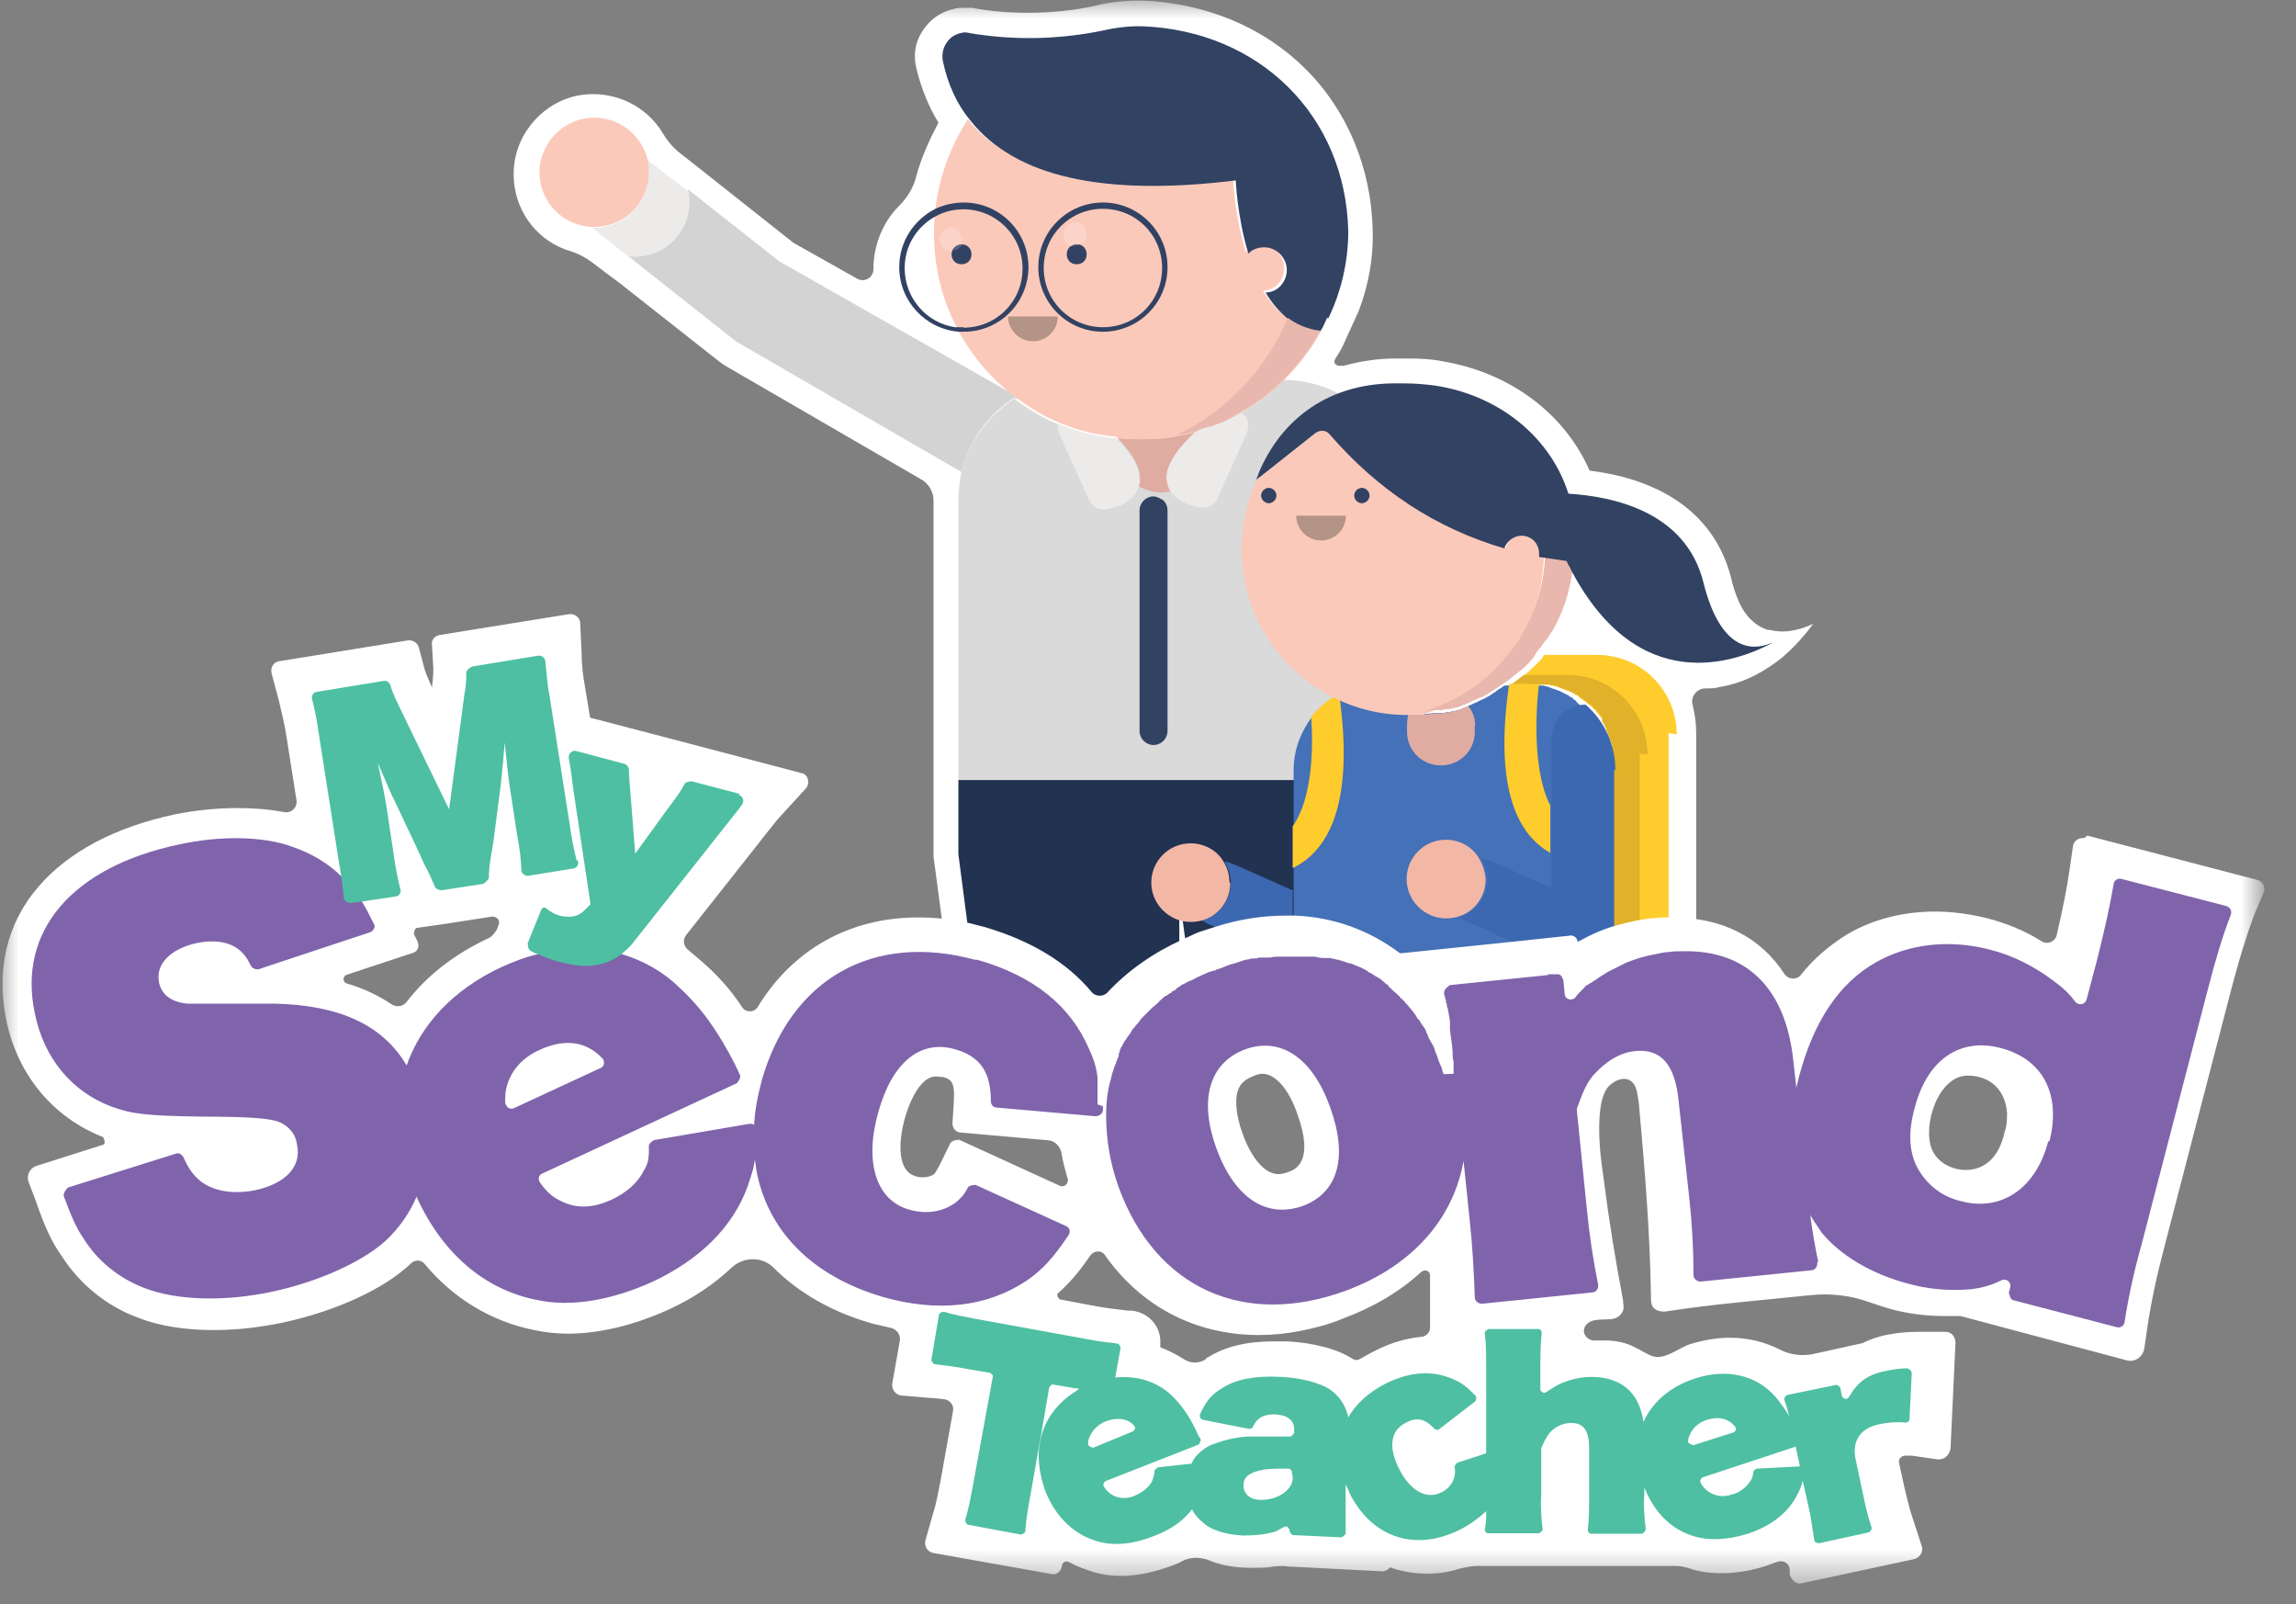 <svg width="63" height="44" viewBox="0 0 63 44" fill="none" xmlns="http://www.w3.org/2000/svg">
<rect x="0" y="0" width="63" height="44" fill="#808080" stroke="none"/>
<mask id="mask0_4420_21128" style="mask-type:luminance" maskUnits="userSpaceOnUse" x="0" y="0" width="63" height="44">
<path d="M62.012 0H0V43.465H62.012V0Z" fill="white"/>
</mask>
<g mask="url(#mask0_4420_21128)">
<path d="M48.525 17.285C47.955 17.112 47.744 16.566 47.707 16.492C47.633 16.318 47.546 16.083 47.496 15.835C47.062 14.174 45.699 13.169 43.616 12.909C42.934 11.347 41.434 10.219 39.574 9.909C39.264 9.847 38.954 9.834 38.645 9.834H38.31C37.801 9.834 37.318 9.909 36.872 10.033H36.735C36.735 10.033 36.698 10.033 36.673 10.008C36.611 9.983 36.599 9.909 36.636 9.847C36.698 9.748 36.773 9.636 36.834 9.512L37.281 8.533C37.553 7.814 37.69 7.07 37.665 6.314C37.628 4.603 36.959 3.016 35.818 1.888C34.69 0.759 33.103 0.09 31.367 0.016H31.206C30.661 0.016 30.152 0.127 30.078 0.152C29.47 0.288 28.851 0.35 28.206 0.35C27.698 0.35 27.177 0.313 26.669 0.214H26.458C26.359 0.214 26.247 0.214 26.148 0.251C25.801 0.326 25.503 0.549 25.305 0.859C25.107 1.169 25.057 1.516 25.144 1.875C25.28 2.421 25.479 2.929 25.751 3.363C25.503 3.834 25.28 4.318 25.144 4.826C25.069 5.136 24.908 5.408 24.673 5.644C24.226 6.09 23.966 6.723 23.966 7.38C23.966 7.615 23.73 7.752 23.532 7.652L21.772 6.661L19.28 4.689L18.635 4.181C18.462 4.045 18.3 3.846 18.189 3.66C17.742 2.904 16.862 2.47 15.932 2.607C14.941 2.768 14.16 3.623 14.098 4.64C14.036 5.718 14.717 6.623 15.672 6.896C15.87 6.958 16.056 7.057 16.242 7.194L16.751 7.578L16.986 7.752L19.677 9.872C19.776 9.946 19.887 10.033 19.986 10.082L25.268 13.145C25.479 13.256 25.615 13.492 25.615 13.727V23.496L26.607 30.959L29.867 31.232L30.846 31.307V30.55C30.846 30.141 30.809 29.844 30.785 29.571C31.082 28.654 31.739 27.897 32.731 27.364L32.83 27.302L32.967 27.228C33.128 27.154 33.301 27.067 33.475 27.017C33.822 26.881 34.181 26.806 34.529 26.744L34.801 26.856V27.34H35.892L36.202 27.476V27.34H37.392C37.392 27.34 37.467 27.401 37.504 27.439C37.504 27.439 37.541 27.476 37.566 27.476C37.591 27.501 37.603 27.513 37.64 27.538L37.702 27.6L37.764 27.662C38.211 28.096 38.558 28.678 38.818 29.36C38.843 29.435 38.88 29.521 38.892 29.596L40.256 29.323V29.125C40.157 28.468 40.095 27.972 40.021 27.563L41.855 27.364L42.054 29.273L43.108 28.009C43.318 27.761 43.48 27.6 43.616 27.488V28.567V29.521V30.228L44.781 29.174L44.88 29.075C45.897 28.604 46.542 27.587 46.542 26.484V20.112C46.542 19.839 46.505 19.591 46.443 19.331C46.38 19.12 46.554 18.884 46.79 18.884C46.926 18.884 47.062 18.884 47.174 18.847C47.893 18.736 48.476 18.376 48.91 18.029C49.43 17.583 49.728 17.136 49.753 17.112C49.244 17.347 48.86 17.36 48.538 17.273" fill="white"/>
<path d="M38.521 13.707V21.084C38.521 21.257 38.384 21.418 38.186 21.418H26.297V13.72C26.297 13.472 26.334 13.211 26.371 12.976C26.57 12.12 27.115 11.401 27.834 10.93C27.834 10.93 27.871 10.955 27.871 10.967C28.801 11.674 29.979 12.083 31.231 12.083C32.793 12.083 34.194 11.463 35.211 10.422C36.054 10.422 36.785 10.732 37.38 11.24C37.901 11.711 38.273 12.331 38.434 13.05V13.162C38.471 13.335 38.471 13.534 38.471 13.707" fill="#D9DAD9"/>
<path d="M38.495 13.404C37.541 13.367 36.735 13.602 36.115 14.024V12.524C36.115 11.817 36.685 11.234 37.405 11.234C37.925 11.706 38.297 12.325 38.458 13.044V13.156C38.458 13.23 38.483 13.317 38.495 13.392" fill="#D3D3D3"/>
<path d="M38.434 21.411V27.411C37.207 26.01 35.31 25.601 33.202 26.357C33.004 26.432 32.818 26.519 32.632 26.593L32.458 25.291L32.359 24.572V26.754C31.132 27.411 30.326 28.378 30.016 29.519C30.053 29.791 30.09 30.101 30.09 30.548H29.88L27.189 30.3L26.669 26.283L26.297 23.432V21.398H38.422L38.434 21.411Z" fill="#223251"/>
<path d="M27.944 10.903L27.882 10.94C27.882 10.94 27.845 10.915 27.845 10.903C27.126 11.349 26.58 12.093 26.382 12.948L20.195 9.365L17.232 7.022H17.406C18.249 7.022 18.906 6.34 18.906 5.522C18.906 5.411 18.906 5.287 18.869 5.188L21.386 7.171L27.931 10.89L27.944 10.903Z" fill="#D3D3D3"/>
<path d="M18.919 5.544C18.919 6.387 18.238 7.044 17.419 7.044H17.246L16.254 6.251H16.291C17.134 6.251 17.791 5.569 17.791 4.751C17.791 4.614 17.791 4.503 17.754 4.379L18.87 5.234C18.895 5.346 18.907 5.445 18.907 5.569" fill="#ECEBEA"/>
<path d="M17.803 4.727C17.803 5.57 17.121 6.227 16.303 6.227H16.266C15.447 6.202 14.803 5.545 14.803 4.727C14.803 3.908 15.485 3.227 16.303 3.227C17.009 3.227 17.592 3.71 17.766 4.355C17.803 4.466 17.803 4.603 17.803 4.727Z" fill="#FBC9BA"/>
<path d="M32.235 11.972C32.433 11.935 32.644 11.898 32.817 11.836C32.272 12.357 31.999 12.815 32.024 13.138C32.024 13.274 32.086 13.386 32.135 13.485C32.061 13.485 31.974 13.51 31.887 13.51C31.652 13.51 31.441 13.448 31.243 13.336C31.243 13.274 31.268 13.225 31.28 13.162C31.305 12.852 31.107 12.456 30.66 12.009C30.858 12.034 31.069 12.047 31.268 12.047C31.602 12.047 31.925 12.022 32.247 11.972" fill="#E0ABA0"/>
<path d="M34.241 11.817L33.398 13.689C33.324 13.863 33.15 13.937 32.964 13.924C32.555 13.863 32.282 13.714 32.121 13.491C32.059 13.391 32.022 13.28 32.009 13.143C31.985 12.796 32.245 12.362 32.803 11.842C32.914 11.805 33.014 11.767 33.138 11.73C33.175 11.73 33.212 11.705 33.249 11.693C33.286 11.693 33.324 11.668 33.361 11.656H33.386C33.386 11.656 33.447 11.631 33.485 11.618C33.522 11.618 33.584 11.581 33.621 11.556C33.646 11.556 33.658 11.532 33.696 11.519C33.733 11.495 33.795 11.482 33.832 11.445C33.869 11.445 33.894 11.408 33.931 11.383C33.968 11.358 34.005 11.346 34.043 11.309L34.105 11.346C34.241 11.457 34.303 11.656 34.216 11.829" fill="#ECEBEA"/>
<path d="M31.28 13.179C31.28 13.179 31.28 13.291 31.243 13.353C31.144 13.688 30.834 13.898 30.326 13.973C30.152 13.998 29.979 13.898 29.892 13.737L29.049 11.865C29.049 11.865 29.012 11.692 29.024 11.617C29.508 11.828 30.041 11.964 30.599 12.026H30.636C31.082 12.497 31.293 12.869 31.256 13.179" fill="#ECEBEA"/>
<path d="M36.413 8.716C36.413 8.716 36.338 8.889 36.301 8.964C36.276 9.001 36.264 9.038 36.239 9.1C36.239 9.125 36.214 9.137 36.202 9.162C36.103 9.336 35.991 9.534 35.867 9.683C35.694 9.931 35.483 10.166 35.26 10.402C34.913 10.749 34.516 11.059 34.094 11.295C33.797 11.468 33.487 11.604 33.177 11.729C33.177 11.666 33.152 11.629 33.14 11.567C33.041 11.666 32.941 11.741 32.842 11.84C32.644 11.902 32.458 11.939 32.26 11.976C31.95 12.038 31.615 12.051 31.28 12.051C31.069 12.051 30.871 12.051 30.673 12.014L30.636 11.976C30.09 11.939 29.557 11.803 29.061 11.592C28.627 11.418 28.218 11.158 27.846 10.885C26.495 9.856 25.627 8.232 25.627 6.398C25.627 5.245 25.974 4.178 26.557 3.273C27.784 4.798 30.202 5.344 33.834 4.897C33.834 4.897 33.871 5.889 34.181 6.906C34.293 6.794 34.454 6.732 34.615 6.732C34.962 6.732 35.235 7.005 35.235 7.352C35.235 7.699 34.987 7.96 34.652 7.972C34.826 8.245 35.024 8.48 35.26 8.679H35.285C35.495 8.852 35.756 8.976 36.041 9.026C36.041 9.026 36.115 9.026 36.152 9.051C36.177 9.013 36.19 8.976 36.227 8.939C36.264 8.865 36.301 8.778 36.338 8.691" fill="#FBC9BA"/>
<path d="M30.625 11.992L30.661 12.028H30.625V11.992Z" fill="#FBC9BA"/>
<path d="M38.655 13.406C38.952 13.406 39.237 13.431 39.498 13.481C39.225 13.443 38.927 13.419 38.642 13.419" fill="#FBC9BA"/>
<path d="M26.447 8.976H26.211C25.43 8.865 24.823 8.183 24.823 7.352C24.823 6.745 25.157 6.224 25.641 5.951C25.876 5.815 26.149 5.741 26.434 5.741C27.327 5.741 28.058 6.46 28.058 7.365C28.058 8.27 27.339 8.989 26.434 8.989M26.447 5.555C26.174 5.555 25.901 5.617 25.666 5.728C25.083 6.026 24.674 6.621 24.674 7.328C24.674 8.257 25.393 9.026 26.31 9.1H26.447C27.426 9.1 28.22 8.307 28.22 7.328C28.22 6.348 27.426 5.555 26.447 5.555Z" fill="#324263"/>
<path d="M30.263 8.976C29.37 8.976 28.639 8.257 28.639 7.352C28.639 6.447 29.358 5.728 30.263 5.728C31.168 5.728 31.887 6.447 31.887 7.352C31.887 8.257 31.168 8.976 30.263 8.976ZM30.263 5.555C29.284 5.555 28.49 6.348 28.49 7.328C28.49 8.307 29.284 9.1 30.263 9.1C31.242 9.1 32.036 8.307 32.036 7.328C32.036 6.348 31.242 5.555 30.263 5.555Z" fill="#324263"/>
<path d="M26.657 6.976C26.657 7.137 26.545 7.249 26.384 7.249C26.223 7.249 26.111 7.137 26.111 6.976C26.111 6.815 26.223 6.703 26.384 6.703C26.545 6.703 26.657 6.815 26.657 6.976Z" fill="#324263"/>
<path d="M29.817 6.976C29.817 7.137 29.705 7.249 29.544 7.249C29.383 7.249 29.271 7.137 29.271 6.976C29.271 6.815 29.383 6.703 29.544 6.703C29.705 6.703 29.817 6.815 29.817 6.976Z" fill="#324263"/>
<path d="M26.112 6.227C25.939 6.227 25.777 6.388 25.777 6.561C25.777 6.735 25.939 6.896 26.112 6.896C26.149 6.797 26.248 6.722 26.36 6.722C26.36 6.722 26.397 6.623 26.397 6.561C26.397 6.388 26.236 6.227 26.062 6.227" fill="#FCD3C8"/>
<path d="M26.382 6.703C26.271 6.703 26.172 6.777 26.135 6.876C26.246 6.876 26.345 6.802 26.407 6.703" fill="#5A5F7D"/>
<path d="M29.509 6.1C29.335 6.1 29.174 6.261 29.174 6.435C29.174 6.596 29.273 6.708 29.409 6.745C29.447 6.72 29.509 6.708 29.546 6.708H29.645C29.756 6.646 29.819 6.534 29.819 6.41C29.819 6.237 29.657 6.075 29.509 6.1Z" fill="#FCD3C8"/>
<path d="M29.546 6.703C29.546 6.703 29.447 6.703 29.41 6.74H29.509C29.509 6.74 29.608 6.74 29.67 6.703H29.559" fill="#5A5F7D"/>
<path d="M29.024 8.68C29.024 9.064 28.714 9.362 28.342 9.362C27.97 9.362 27.66 9.052 27.66 8.68H29.024Z" fill="#B39487"/>
<path d="M31.925 13.729C31.925 13.729 31.764 13.617 31.652 13.617C31.441 13.617 31.268 13.791 31.268 14.002V20.051C31.268 20.262 31.441 20.436 31.652 20.436C31.863 20.436 32.036 20.262 32.036 20.051V14.002C32.036 13.902 31.999 13.803 31.925 13.729Z" fill="#324263"/>
<path d="M36.412 8.718C36.412 8.718 36.338 8.892 36.3 8.966C36.276 9.003 36.263 9.04 36.226 9.078H36.114C35.817 9.016 35.569 8.904 35.358 8.743H35.334C35.098 8.545 34.887 8.297 34.726 8.024C35.061 8.024 35.309 7.726 35.309 7.404C35.309 7.082 35.036 6.784 34.689 6.784C34.515 6.784 34.354 6.846 34.255 6.958C33.945 5.941 33.908 4.949 33.908 4.949C30.275 5.396 27.858 4.85 26.631 3.313C26.259 2.867 26.011 2.321 25.874 1.689C25.8 1.342 26.011 0.982 26.358 0.908C26.432 0.883 26.531 0.883 26.606 0.908C27.858 1.118 29.085 1.081 30.288 0.833C30.288 0.833 30.833 0.697 31.379 0.722C34.552 0.858 36.92 3.164 36.995 6.338C36.995 7.193 36.796 8.011 36.449 8.73" fill="#324263"/>
<path d="M36.215 9.091C36.215 9.091 36.19 9.128 36.178 9.153C36.079 9.326 35.967 9.525 35.843 9.673C35.67 9.921 35.459 10.157 35.236 10.392C34.889 10.739 34.492 11.05 34.071 11.285C34.033 11.31 33.996 11.347 33.959 11.359C33.922 11.359 33.897 11.397 33.86 11.421C33.822 11.446 33.761 11.459 33.723 11.496C33.699 11.496 33.686 11.521 33.649 11.533C33.612 11.558 33.55 11.57 33.513 11.595C33.475 11.595 33.451 11.62 33.413 11.632H33.389C33.389 11.632 33.314 11.657 33.277 11.669C33.24 11.669 33.203 11.707 33.165 11.707C33.054 11.744 32.955 11.781 32.831 11.818C32.632 11.88 32.446 11.917 32.248 11.954C33.637 11.297 34.74 10.145 35.335 8.719C35.546 8.88 35.806 8.991 36.091 9.053C36.091 9.053 36.166 9.053 36.228 9.078" fill="#E8B7AE"/>
<path d="M45.784 20.11V26.482C45.784 27.399 45.213 28.18 44.42 28.515C44.358 28.54 44.321 28.552 44.259 28.577V21.027V20.915V20.816V20.779V20.668C44.259 20.668 44.259 20.593 44.234 20.568V20.544V20.519V20.457C44.234 20.457 44.234 20.419 44.209 20.382C44.209 20.358 44.209 20.345 44.184 20.32C44.184 20.296 44.184 20.283 44.16 20.258C44.16 20.258 44.16 20.221 44.135 20.196C44.135 20.172 44.135 20.159 44.11 20.134V20.097C44.11 20.097 44.085 20.06 44.073 20.035V19.998C44.073 19.998 44.073 19.961 44.048 19.961C44.048 19.961 44.048 19.924 44.023 19.899C44.023 19.862 43.986 19.837 43.961 19.8V19.762V19.738V19.713L43.936 19.688C43.936 19.688 43.874 19.626 43.862 19.589L43.8 19.527C43.8 19.527 43.8 19.49 43.775 19.49L43.751 19.465L43.713 19.428L43.676 19.391L43.639 19.353C43.639 19.353 43.614 19.329 43.602 19.329C43.602 19.329 43.577 19.329 43.565 19.304L43.527 19.267C43.527 19.267 43.49 19.229 43.465 19.229C43.465 19.229 43.428 19.192 43.391 19.167C43.366 19.167 43.329 19.13 43.317 19.105C43.317 19.105 43.279 19.081 43.255 19.068C43.255 19.068 43.217 19.068 43.217 19.043C43.155 19.006 43.106 18.981 43.019 18.944C42.982 18.944 42.945 18.919 42.92 18.907C42.883 18.907 42.858 18.882 42.821 18.87C42.783 18.87 42.759 18.845 42.721 18.833C42.721 18.833 42.66 18.833 42.622 18.808C42.622 18.808 42.56 18.808 42.523 18.783H41.494C41.494 18.783 41.556 18.746 41.593 18.709C41.593 18.709 41.655 18.647 41.693 18.634C41.73 18.597 41.792 18.56 41.829 18.523C41.99 18.386 42.126 18.25 42.263 18.114C42.288 18.089 42.3 18.076 42.325 18.039C42.325 18.039 42.362 17.977 42.362 17.965H43.825C45.04 17.965 46.007 18.944 46.007 20.147" fill="#FFCC2E"/>
<path d="M44.993 20.673V27.045C44.993 27.615 44.783 28.124 44.423 28.508C44.386 28.57 44.324 28.607 44.262 28.669V21.02V20.908V20.809V20.772V20.66C44.262 20.66 44.262 20.586 44.237 20.561V20.536V20.512V20.45C44.237 20.45 44.237 20.412 44.212 20.375C44.212 20.35 44.212 20.338 44.188 20.313C44.188 20.288 44.188 20.276 44.163 20.251C44.163 20.251 44.163 20.214 44.138 20.189C44.138 20.165 44.138 20.152 44.113 20.127V20.09C44.113 20.09 44.089 20.053 44.076 20.028V19.991C44.076 19.991 44.076 19.954 44.051 19.954C44.051 19.954 44.051 19.916 44.026 19.892C44.026 19.855 43.989 19.83 43.965 19.793V19.755V19.731V19.706V19.681C43.965 19.681 43.903 19.619 43.89 19.582L43.828 19.52C43.828 19.52 43.828 19.483 43.803 19.483L43.779 19.458L43.741 19.421L43.704 19.383L43.667 19.346C43.667 19.346 43.642 19.321 43.63 19.321C43.63 19.321 43.605 19.322 43.593 19.297L43.555 19.259C43.555 19.259 43.518 19.222 43.493 19.222C43.493 19.222 43.456 19.185 43.419 19.16C43.394 19.16 43.357 19.123 43.345 19.098C43.345 19.098 43.307 19.073 43.283 19.061C43.283 19.061 43.245 19.061 43.221 19.036C43.159 18.999 43.109 18.974 43.022 18.937C42.985 18.937 42.96 18.912 42.923 18.9C42.886 18.9 42.861 18.875 42.824 18.863C42.787 18.863 42.762 18.838 42.725 18.826C42.725 18.826 42.663 18.826 42.626 18.801C42.626 18.801 42.564 18.801 42.526 18.776H41.473C41.473 18.776 41.535 18.714 41.572 18.702C41.572 18.702 41.634 18.64 41.671 18.627C41.708 18.59 41.77 18.553 41.807 18.516H43.022C44.237 18.516 45.204 19.495 45.204 20.698" fill="#E0B129"/>
<path d="M35.47 24.459V26.405L33.115 25.327C33.115 25.327 33.016 25.265 32.978 25.252C33.425 25.141 33.772 24.707 33.772 24.223C33.772 24.012 33.71 23.814 33.598 23.641C33.698 23.641 33.772 23.678 33.871 23.715L35.495 24.434L35.47 24.459Z" fill="#3C68B1"/>
<path d="M33.759 24.224C33.759 24.707 33.425 25.141 32.966 25.253C32.867 25.278 32.768 25.29 32.668 25.29C32.086 25.29 31.59 24.806 31.59 24.211C31.59 23.616 32.073 23.133 32.668 23.133C33.053 23.133 33.388 23.331 33.561 23.616C33.673 23.79 33.735 23.988 33.735 24.199" fill="#F3B7A6"/>
<path d="M44.286 21.123V26.665H35.496V21.123C35.496 20.578 35.694 20.069 36.004 19.66C36.166 19.449 36.376 19.276 36.612 19.115C37.219 19.425 37.914 19.598 38.645 19.598H39.029C39.029 19.598 39.228 19.573 39.327 19.561H39.562C39.562 19.561 39.637 19.561 39.699 19.536H39.736C39.736 19.536 39.81 19.536 39.848 19.511H39.885C39.885 19.511 39.984 19.486 40.021 19.474C40.083 19.474 40.12 19.437 40.182 19.412C40.219 19.412 40.282 19.375 40.319 19.35C40.319 19.35 40.418 19.313 40.455 19.288C40.492 19.288 40.529 19.251 40.591 19.226C40.629 19.201 40.666 19.189 40.728 19.164C40.765 19.139 40.802 19.127 40.839 19.102C40.877 19.077 40.914 19.065 40.951 19.028C40.988 19.003 41.025 18.991 41.062 18.953C41.1 18.929 41.137 18.892 41.174 18.879C41.211 18.867 41.248 18.817 41.286 18.805H42.315C42.315 18.805 42.377 18.805 42.414 18.829C42.414 18.829 42.476 18.829 42.513 18.854C42.513 18.854 42.575 18.879 42.612 18.892C42.649 18.892 42.687 18.916 42.711 18.929C42.749 18.929 42.786 18.953 42.811 18.966C42.873 18.991 42.947 19.028 43.009 19.065C43.009 19.065 43.046 19.065 43.046 19.09C43.046 19.09 43.083 19.115 43.108 19.127C43.133 19.127 43.17 19.164 43.182 19.189C43.207 19.189 43.245 19.226 43.257 19.251L43.319 19.313L43.356 19.35C43.356 19.35 43.381 19.35 43.393 19.375C43.393 19.375 43.418 19.375 43.43 19.4C43.43 19.4 43.468 19.425 43.468 19.437C43.468 19.437 43.505 19.462 43.505 19.474L43.542 19.511L43.567 19.536L43.592 19.561C43.592 19.561 43.629 19.623 43.654 19.635C43.678 19.672 43.716 19.697 43.728 19.735V19.759V19.797C43.728 19.797 43.728 19.834 43.753 19.834C43.753 19.834 43.79 19.908 43.815 19.933C43.815 19.933 43.84 19.97 43.84 19.995C43.84 19.995 43.84 20.032 43.864 20.032V20.069C43.864 20.069 43.889 20.106 43.901 20.131V20.168C43.901 20.168 43.926 20.206 43.926 20.23C43.926 20.23 43.926 20.268 43.951 20.292C43.951 20.317 43.951 20.33 43.976 20.354C43.976 20.379 43.976 20.392 44.001 20.416C44.001 20.441 44.001 20.453 44.026 20.478V20.54V20.565V20.59V20.615C44.026 20.615 44.026 20.689 44.05 20.726V20.764V20.826V20.925V20.962V21.036V21.173" fill="#4471B7"/>
<path d="M35.469 23.795V22.667C36.014 21.911 36.039 20.485 35.977 19.667C36.175 19.419 36.423 19.196 36.721 19.047H36.746C37.192 22.208 36.361 23.374 35.481 23.808" fill="#FFCC2E"/>
<path d="M42.538 22.093V23.394C41.695 22.923 40.976 21.721 41.41 18.758H41.918C42.017 18.758 42.129 18.758 42.228 18.783C42.191 19.031 41.98 21.026 42.538 22.093Z" fill="#FFCC2E"/>
<path d="M40.467 19.88V20.078C40.467 20.587 40.058 20.996 39.537 20.996C39.017 20.996 38.607 20.587 38.607 20.078V19.88C38.607 19.88 38.607 19.706 38.645 19.607H38.992C38.992 19.607 39.19 19.607 39.289 19.57H39.525C39.525 19.57 39.599 19.57 39.661 19.545H39.698C39.698 19.545 39.773 19.545 39.81 19.52H39.847C39.847 19.52 39.946 19.496 39.983 19.483C40.045 19.483 40.083 19.446 40.145 19.421C40.182 19.421 40.244 19.384 40.281 19.359C40.417 19.52 40.479 19.706 40.479 19.93" fill="#E0ABA0"/>
<path d="M44.286 21.126V25.762V25.837C44.286 25.948 44.249 26.072 44.212 26.172C44.075 26.481 43.766 26.655 43.431 26.655C43.232 26.655 43.059 26.593 42.922 26.481L40.158 25.229C40.158 25.229 40.059 25.167 40.022 25.155C40.468 25.043 40.815 24.609 40.815 24.126C40.815 23.915 40.753 23.717 40.641 23.543C40.74 23.543 40.815 23.58 40.914 23.618L42.575 24.361V20.283C42.575 20.035 42.675 19.774 42.848 19.601C43.022 19.427 43.257 19.328 43.505 19.328C44.013 19.762 44.323 20.407 44.323 21.126" fill="#3C68B1"/>
<path d="M40.765 24.126C40.765 24.61 40.431 25.044 39.972 25.155C39.873 25.18 39.773 25.192 39.674 25.192C39.092 25.192 38.596 24.709 38.596 24.114C38.596 23.519 39.079 23.035 39.674 23.035C40.059 23.035 40.393 23.233 40.567 23.519C40.678 23.692 40.74 23.891 40.765 24.101" fill="#F3B7A6"/>
<path d="M42.364 15.274C42.339 16.03 42.153 16.761 41.794 17.381C41.695 17.579 41.583 17.753 41.447 17.927C41.286 18.125 41.137 18.311 40.938 18.497C40.839 18.596 40.74 18.671 40.629 18.77C40.157 19.142 39.612 19.427 39.005 19.613H38.62C37.876 19.613 37.194 19.439 36.587 19.129C35.087 18.385 34.07 16.848 34.07 15.05C34.07 14.294 34.269 13.563 34.591 12.931C34.566 12.992 34.529 13.067 34.517 13.129C34.517 13.129 35.062 12.695 36.153 11.839C36.265 11.74 36.426 11.765 36.525 11.877C37.852 13.414 39.426 14.468 41.323 15.013C41.385 14.815 41.558 14.666 41.794 14.666C42.067 14.666 42.277 14.877 42.277 15.15V15.249C42.277 15.249 42.377 15.249 42.414 15.274" fill="#FBC9BA"/>
<path d="M36.93 14.145C36.93 14.529 36.62 14.826 36.248 14.826C35.876 14.826 35.566 14.517 35.566 14.145H36.955H36.93Z" fill="#B39487"/>
<path d="M43.145 15.659C43.07 16.23 42.897 16.775 42.624 17.259C42.599 17.296 42.587 17.333 42.55 17.37C42.525 17.407 42.512 17.445 42.475 17.482C42.45 17.519 42.438 17.556 42.401 17.581C42.376 17.606 42.364 17.643 42.339 17.655C42.339 17.68 42.301 17.692 42.301 17.717C42.301 17.742 42.264 17.754 42.239 17.792C42.215 17.829 42.178 17.854 42.165 17.891C42.165 17.891 42.128 17.928 42.128 17.953C42.128 17.953 42.091 18.027 42.066 18.052C41.93 18.213 41.793 18.349 41.632 18.461C41.595 18.498 41.533 18.535 41.496 18.573C41.459 18.598 41.434 18.635 41.397 18.647C41.397 18.647 41.334 18.709 41.297 18.721C41.26 18.734 41.223 18.783 41.186 18.796C41.149 18.808 41.111 18.858 41.074 18.87C41.037 18.883 41 18.932 40.963 18.945C40.925 18.957 40.888 18.982 40.851 19.019C40.814 19.044 40.777 19.056 40.739 19.081C40.702 19.106 40.665 19.118 40.603 19.143C40.566 19.143 40.529 19.18 40.467 19.205C40.429 19.205 40.367 19.242 40.33 19.267C40.33 19.267 40.231 19.304 40.194 19.329C40.132 19.329 40.095 19.366 40.033 19.391C39.996 19.391 39.934 19.416 39.896 19.428H39.859C39.859 19.428 39.785 19.453 39.748 19.453H39.711C39.711 19.453 39.636 19.453 39.574 19.478H39.339C39.239 19.478 39.14 19.503 39.041 19.515C39.648 19.341 40.194 19.069 40.665 18.672C40.764 18.598 40.876 18.498 40.975 18.399C41.149 18.226 41.322 18.027 41.483 17.829C41.62 17.655 41.731 17.482 41.83 17.283C42.178 16.663 42.376 15.932 42.401 15.176C42.611 15.213 42.81 15.25 43.021 15.275C43.058 15.374 43.12 15.473 43.157 15.548" fill="#E8B7AE"/>
<path d="M37.58 13.594C37.58 13.705 37.48 13.804 37.369 13.804C37.257 13.804 37.158 13.705 37.158 13.594C37.158 13.482 37.257 13.383 37.369 13.383C37.48 13.383 37.58 13.482 37.58 13.594Z" fill="#324263"/>
<path d="M35.025 13.594C35.025 13.705 34.926 13.804 34.814 13.804C34.703 13.804 34.603 13.705 34.603 13.594C34.603 13.482 34.703 13.383 34.814 13.383C34.926 13.383 35.025 13.482 35.025 13.594Z" fill="#324263"/>
<path d="M48.639 17.633C47.61 18.179 44.969 19.134 43.122 15.662C43.085 15.563 43.023 15.489 42.986 15.389C42.738 15.352 42.477 15.315 42.23 15.278V15.179C42.23 14.906 42.019 14.695 41.746 14.695C41.535 14.695 41.337 14.856 41.275 15.042C39.403 14.497 37.804 13.443 36.477 11.906C36.378 11.794 36.229 11.794 36.105 11.869C35.027 12.724 34.481 13.158 34.469 13.158C34.493 13.084 34.531 13.022 34.543 12.96C35.163 11.497 36.477 10.468 38.423 10.517H38.535C38.833 10.517 39.118 10.542 39.391 10.579C41.151 10.852 42.552 12.005 43.035 13.542C44.25 13.617 46.259 14.026 46.742 15.985C47.213 17.857 48.069 17.857 48.589 17.646" fill="#324263"/>
<path d="M38.435 26.653H42.043L39.155 26.951C39.316 27.558 39.39 28.203 39.502 29.195V29.393C39.502 29.393 39.465 29.219 39.427 29.12C39.018 28.004 38.373 27.174 37.58 26.641H38.435V26.665V26.653Z" fill="#5B86C5"/>
<path d="M43.552 26.656C43.18 26.867 42.944 27.102 42.56 27.574L42.461 26.656H43.552Z" fill="#5B86C5"/>
</g>
<path d="M42.275 26.622L42.039 26.659H42.461V26.609L42.275 26.622Z" fill="#8064AB"/>
<mask id="mask1_4420_21128" style="mask-type:luminance" maskUnits="userSpaceOnUse" x="0" y="0" width="63" height="44">
<path d="M62.012 0H0V43.465H62.012V0Z" fill="white"/>
</mask>
<g mask="url(#mask1_4420_21128)">
<path d="M11.457 25.823L11.357 25.625C11.357 25.625 11.357 25.451 11.457 25.451L12.238 25.339L13.353 25.166L13.514 25.141C13.626 25.141 13.725 25.24 13.688 25.352L13.626 25.513C13.626 25.513 13.514 25.687 13.428 25.724C12.473 26.17 11.717 26.753 11.147 27.497C11.047 27.608 10.899 27.633 10.762 27.559C10.39 27.311 9.981 27.112 9.51 26.976C9.399 26.939 9.399 26.777 9.51 26.74L11.345 26.133C11.457 26.096 11.518 25.959 11.457 25.835M33.958 29.951C33.995 29.815 34.069 29.641 34.392 29.517C34.466 29.48 34.565 29.455 34.64 29.455C34.987 29.455 35.359 29.864 35.594 30.546C36.078 31.873 35.532 32.084 35.359 32.146C35.26 32.183 35.16 32.208 35.086 32.208C34.565 32.208 34.206 31.427 34.094 31.092C33.921 30.621 33.883 30.212 33.958 29.927M25.837 29.53C26.073 29.604 26.209 29.629 26.172 30.212L26.135 30.819C26.135 30.956 26.234 31.067 26.371 31.067L28.751 31.278C28.924 31.278 29.086 31.439 29.123 31.613C29.16 31.848 29.222 32.084 29.296 32.331C29.334 32.468 29.197 32.58 29.086 32.53L26.321 31.265C26.321 31.265 26.123 31.265 26.073 31.365L25.776 31.972C25.676 32.146 25.664 32.183 25.614 32.22C25.54 32.257 25.453 32.294 25.342 32.294C25.267 32.294 25.18 32.294 25.106 32.257C24.635 32.121 24.635 31.365 24.833 30.658C24.908 30.385 25.205 29.53 25.676 29.53C25.738 29.53 25.788 29.53 25.875 29.555M35.297 36.795H34.962C34.218 36.795 33.636 36.931 33.152 37.228C33.127 37.228 33.09 37.266 33.078 37.291C32.904 37.402 32.669 37.402 32.495 37.291C32.284 37.154 32.061 37.043 31.838 36.956V36.795C31.838 36.361 31.503 36.001 31.057 35.952H30.945C30.635 35.914 30.301 35.877 29.991 35.815L29.073 35.642C29.073 35.642 28.962 35.53 29.036 35.468C29.346 35.195 29.606 34.898 29.916 34.439C30.015 34.303 30.226 34.278 30.325 34.439C31.317 35.84 32.805 36.621 34.541 36.621C34.912 36.621 35.297 36.584 35.669 36.51C36.053 36.435 36.45 36.336 36.834 36.175C37.677 35.865 38.408 35.431 39.004 34.885C39.103 34.811 39.239 34.861 39.239 34.985V36.423C39.239 36.559 39.128 36.658 39.004 36.671C38.594 36.708 38.161 36.832 37.751 37.043C37.59 37.117 37.454 37.204 37.318 37.278C37.256 37.315 37.181 37.315 37.119 37.278C36.71 37.005 36.028 36.832 35.322 36.795M55.009 31.03C54.934 31.402 54.761 31.786 54.401 31.984C53.93 32.232 53.236 32.046 53.013 31.538C52.74 30.893 53.174 29.505 53.992 29.505C54.599 29.505 55.021 29.889 55.071 30.521C55.071 30.683 55.071 30.869 55.009 31.042M57.215 22.996C57.054 22.959 56.905 23.058 56.881 23.207L56.782 23.889C56.707 24.397 56.608 24.905 56.434 25.649C56.397 25.823 56.186 25.922 56.025 25.823C55.554 25.525 55.033 25.315 54.488 25.178C54.017 25.067 53.558 25.005 53.087 25.005C52.232 25.005 51.389 25.215 50.694 25.625C50.211 25.922 49.777 26.282 49.405 26.753C49.293 26.889 49.07 26.864 48.971 26.728C48.314 25.711 47.26 25.166 45.884 25.166H45.847C45.673 25.166 45.5 25.166 45.339 25.191C45.239 25.191 45.14 25.215 45.041 25.228C44.806 25.265 44.57 25.327 44.334 25.389C43.987 25.488 43.653 25.637 43.318 25.823H43.281C43.281 25.724 43.181 25.662 43.107 25.662L41.483 25.835L38.483 26.145H38.408C37.59 25.525 36.599 25.154 35.52 25.116H35.284C34.64 25.116 33.995 25.215 33.338 25.426C33.226 25.463 33.102 25.501 32.991 25.538C32.855 25.575 32.743 25.637 32.606 25.699C32.544 25.724 32.507 25.736 32.445 25.773C31.627 26.145 30.945 26.629 30.4 27.211C30.288 27.348 30.065 27.348 29.953 27.211C29.272 26.393 28.292 25.811 27.052 25.439C26.916 25.401 26.755 25.364 26.619 25.327C26.135 25.215 25.664 25.166 25.193 25.166C23.296 25.166 21.746 26.058 20.792 27.62C20.693 27.782 20.457 27.782 20.358 27.62C20.048 27.149 19.701 26.765 19.279 26.393L18.87 26.046C18.759 25.947 18.734 25.798 18.808 25.674L20.717 23.257C21.052 22.823 21.263 22.575 21.337 22.476L22.118 21.62C22.23 21.484 22.18 21.248 22.007 21.211L18.374 20.256L16.192 19.686L16.056 18.868C15.994 18.533 15.957 18.211 15.957 17.876L15.92 17.095C15.92 16.934 15.758 16.822 15.61 16.847L12.064 17.418C11.928 17.442 11.829 17.554 11.853 17.69L11.89 18.335C11.89 18.447 11.89 18.533 11.853 18.856C11.717 18.546 11.692 18.484 11.655 18.372L11.494 17.765C11.457 17.628 11.333 17.554 11.196 17.566L7.663 18.137C7.502 18.161 7.415 18.31 7.452 18.471L7.651 19.215C7.725 19.55 7.812 19.872 7.861 20.207L8.134 21.942C8.171 22.141 7.998 22.314 7.799 22.277C7.415 22.203 6.981 22.166 6.51 22.166C5.94 22.166 5.345 22.228 4.799 22.339C3.163 22.686 1.873 23.368 1.055 24.323C0.175 25.339 -0.11 26.629 0.175 27.992C0.485 29.492 1.464 30.658 2.828 31.191C2.828 31.191 2.927 31.365 2.828 31.402L0.993 31.984C0.82 32.046 0.72 32.232 0.782 32.418L0.981 32.939C1.229 33.658 1.415 34.067 1.7 34.464C2.183 35.22 2.927 35.828 3.77 36.138C4.353 36.373 5.072 36.485 5.878 36.485C6.498 36.485 7.142 36.41 7.787 36.274C9.213 35.964 10.552 35.356 11.283 34.65C11.395 34.551 11.556 34.551 11.655 34.675C12.448 35.629 13.49 36.249 14.655 36.485C14.953 36.547 15.262 36.584 15.572 36.584C16.453 36.584 17.407 36.348 18.337 35.927C19.019 35.617 19.602 35.22 20.073 34.774C20.407 34.464 20.916 34.464 21.226 34.774C21.932 35.48 22.85 36.001 23.953 36.311C24.114 36.348 24.288 36.386 24.437 36.423C24.61 36.46 24.734 36.633 24.685 36.807L24.486 37.935C24.449 38.109 24.585 38.282 24.759 38.282L25.478 38.344C25.614 38.344 25.751 38.369 25.912 38.382C26.073 38.406 26.185 38.555 26.148 38.716L25.813 40.588C25.751 40.898 25.701 41.208 25.602 41.518L25.391 42.262C25.354 42.423 25.453 42.559 25.59 42.597L28.863 43.179C28.999 43.204 29.11 43.105 29.135 42.968C29.135 42.857 29.247 42.795 29.346 42.857C29.557 42.968 29.78 43.055 30.028 43.13C30.239 43.192 30.499 43.229 30.747 43.229C31.193 43.229 31.664 43.13 32.135 42.956C32.235 42.919 32.346 42.882 32.445 42.82C32.656 42.708 32.929 42.708 33.164 42.795C33.474 42.931 33.822 42.993 34.218 43.006H34.416C34.59 43.006 34.788 43.006 34.962 42.968C35.074 42.968 35.198 42.944 35.309 42.968L37.962 43.105C37.962 43.105 38.099 43.068 38.136 42.993C38.446 43.105 38.793 43.167 39.152 43.167C39.45 43.167 39.76 43.13 40.045 43.031C40.206 42.993 40.38 42.956 40.529 42.956H45.971C46.107 42.956 46.219 42.981 46.343 43.018C46.616 43.117 46.925 43.154 47.236 43.154C47.62 43.154 48.029 43.093 48.45 42.956C48.55 42.919 48.661 42.882 48.76 42.845C48.922 42.783 49.095 42.882 49.108 43.043V43.179C49.145 43.353 49.306 43.477 49.455 43.427L52.517 42.77C52.678 42.733 52.789 42.559 52.727 42.398L52.492 41.679C52.393 41.382 52.318 41.072 52.244 40.749L52.108 40.13C52.083 40.03 52.17 39.931 52.269 39.931H52.467L53.149 40.03C53.347 40.055 53.496 39.919 53.521 39.72L53.657 36.832C53.657 36.671 53.546 36.534 53.385 36.534H52.603C52.331 36.534 52.083 36.559 51.81 36.609C51.537 36.658 51.302 36.745 51.103 36.844L49.752 37.142C49.442 37.204 49.132 37.166 48.859 37.03C48.45 36.819 47.979 36.695 47.471 36.695C47.124 36.695 46.752 36.757 46.38 36.869C46.045 36.981 45.698 37.303 45.351 37.204C45.178 37.142 45.041 37.043 44.88 36.968C44.632 36.832 44.334 36.77 44.037 36.77H43.702C43.591 36.745 43.491 36.671 43.467 36.559C43.429 36.398 43.566 36.261 43.715 36.224C43.863 36.187 44.025 36.2 44.161 36.187C44.322 36.187 44.471 36.113 44.533 35.952C44.57 35.852 44.533 35.753 44.533 35.654C44.334 34.6 44.161 33.571 44.025 32.493C43.925 31.811 43.826 31.092 43.913 30.41C43.938 30.212 43.987 30.026 44.087 29.864C44.223 29.666 44.558 29.492 44.768 29.666C44.806 29.703 44.843 29.741 44.868 29.802C44.929 29.939 44.942 30.1 44.967 30.249C45.128 32.022 45.277 33.819 45.301 35.592C45.301 35.666 45.301 35.753 45.339 35.828C45.413 35.964 45.611 36.001 45.773 35.964C47.062 35.766 48.364 35.666 49.653 35.53C50.223 35.468 50.781 35.53 51.314 35.728C51.488 35.79 51.661 35.84 51.86 35.902C52.343 36.038 52.852 36.1 53.347 36.1H53.794L58.356 37.315C58.592 37.377 58.802 37.216 58.839 36.981L58.914 36.46C59.025 35.704 59.187 34.96 59.385 34.216L61.182 27.298C61.455 26.244 61.654 25.637 61.84 25.129L62.112 24.484C62.174 24.348 62.088 24.174 61.939 24.137L57.277 22.922L57.178 22.996H57.215Z" fill="white"/>
<path d="M11.631 30.494C11.532 30.01 11.383 29.601 11.16 29.229C10.503 28.113 9.312 27.568 7.527 27.531H5.147C4.713 27.493 4.44 27.295 4.366 26.96C4.254 26.452 4.676 26.03 5.395 25.869C5.866 25.77 6.275 25.832 6.548 26.043C6.684 26.154 6.783 26.279 6.883 26.489C6.92 26.564 7.019 26.601 7.093 26.588L10.155 25.572C10.255 25.535 10.317 25.411 10.255 25.336C10.118 25.064 10.019 24.865 9.92 24.716C9.846 24.605 9.784 24.518 9.709 24.419C9.61 24.282 9.498 24.171 9.374 24.047C9.003 23.675 8.531 23.402 8.023 23.229C7.23 22.931 6.015 22.919 4.899 23.167C1.973 23.787 0.473 25.547 0.957 27.803C1.205 29.031 1.973 29.948 3.064 30.357C3.647 30.568 4.044 30.605 5.519 30.63C6.647 30.63 7.23 30.667 7.49 30.729C7.837 30.791 8.11 31.064 8.147 31.386C8.283 31.994 7.85 32.465 6.994 32.651C6.411 32.762 5.878 32.688 5.506 32.403C5.296 32.229 5.172 32.056 5.035 31.746C4.998 31.671 4.899 31.609 4.825 31.646L1.862 32.576C1.862 32.576 1.725 32.713 1.75 32.812C1.961 33.382 2.097 33.692 2.296 33.977C2.68 34.597 3.275 35.068 3.957 35.329C4.849 35.676 6.164 35.713 7.49 35.428C8.755 35.155 9.945 34.609 10.577 34.039C10.949 33.692 11.234 33.283 11.42 32.849C11.718 32.142 11.792 31.361 11.594 30.506M14.11 30.394C13.999 30.456 13.875 30.37 13.862 30.233C13.862 30.097 13.862 29.96 13.899 29.824C14.011 29.378 14.333 29.006 14.817 28.795C15.499 28.485 16.081 28.56 16.528 29.031C16.602 29.105 16.59 29.266 16.466 29.303L14.11 30.394ZM20.594 30.828H20.557L17.941 31.275C17.941 31.275 17.78 31.374 17.805 31.448C17.805 31.721 17.805 31.895 17.668 32.105C17.507 32.44 17.185 32.725 16.751 32.923C16.267 33.134 15.834 33.159 15.424 32.961C15.176 32.849 15.015 32.713 14.817 32.44C14.755 32.341 14.78 32.229 14.879 32.192L20.222 29.712C20.222 29.712 20.359 29.551 20.297 29.477C20.272 29.415 20.235 29.341 20.16 29.18C19.677 28.25 19.243 27.642 18.623 27.072C18.177 26.638 17.643 26.353 17.086 26.179C16.367 25.968 15.561 25.968 14.742 26.179C14.408 26.254 14.098 26.378 13.763 26.526C12.437 27.146 11.544 28.101 11.147 29.254C10.775 30.345 10.85 31.597 11.445 32.861C12.152 34.399 13.317 35.391 14.755 35.663C15.672 35.862 16.8 35.663 17.916 35.155C19.206 34.547 20.098 33.667 20.507 32.564C20.569 32.39 20.619 32.229 20.669 32.056C20.73 31.758 20.768 31.448 20.768 31.002C20.768 30.903 20.693 30.828 20.607 30.828M30.115 30.295V29.551C30.078 29.254 30.004 29.031 29.88 28.77C29.372 27.58 28.343 26.762 26.818 26.328H26.756C23.966 25.572 21.71 26.836 20.904 29.626C20.793 30.06 20.706 30.469 20.693 30.878C20.656 31.312 20.693 31.721 20.755 32.105C21.065 33.767 22.28 35.006 24.227 35.577C25.751 36.01 27.09 35.849 28.169 35.13C28.615 34.82 28.888 34.523 29.322 33.878C29.384 33.779 29.347 33.667 29.247 33.63L26.768 32.502C26.768 32.502 26.594 32.502 26.557 32.576C26.458 32.775 26.359 32.874 26.223 32.986C25.888 33.233 25.442 33.32 24.958 33.184C24.041 32.936 23.706 31.882 24.103 30.494C24.487 29.13 25.256 28.51 26.21 28.783C26.892 28.981 27.189 29.403 27.189 30.208C27.189 30.308 27.264 30.382 27.351 30.382L30.041 30.618H30.066C30.165 30.618 30.264 30.543 30.264 30.444V30.345M35.769 33.072C34.752 33.444 33.872 32.861 33.376 31.498C32.892 30.171 33.178 29.155 34.169 28.783C35.149 28.436 36.004 29.018 36.488 30.345C36.996 31.733 36.723 32.7 35.769 33.072ZM39.612 29.465C39.612 29.465 39.587 29.403 39.575 29.365C39.575 29.303 39.537 29.254 39.513 29.192C39.488 29.117 39.451 29.055 39.438 28.981C39.413 28.919 39.376 28.845 39.364 28.783C39.351 28.721 39.302 28.646 39.265 28.584C39.265 28.584 39.227 28.51 39.203 28.473C39.203 28.473 39.178 28.411 39.165 28.374C39.165 28.349 39.141 28.336 39.128 28.299V28.274C39.128 28.274 39.091 28.2 39.054 28.163C39.054 28.163 39.054 28.126 39.029 28.126C39.029 28.126 38.992 28.064 38.967 28.026C38.967 28.002 38.93 27.965 38.905 27.952C38.905 27.952 38.88 27.915 38.868 27.89C38.868 27.89 38.843 27.853 38.831 27.828C38.831 27.828 38.769 27.754 38.756 27.729C38.731 27.692 38.694 27.655 38.657 27.617C38.657 27.617 38.657 27.593 38.632 27.58L38.595 27.543L38.558 27.506C38.558 27.506 38.558 27.481 38.533 27.469L38.508 27.444L38.484 27.419L38.459 27.394H38.434V27.369L38.372 27.307L38.335 27.27C38.335 27.27 38.298 27.233 38.26 27.208C38.26 27.208 38.236 27.171 38.223 27.171C38.211 27.171 38.186 27.134 38.161 27.109L38.124 27.072H38.099V27.035C38.099 27.035 38.062 26.997 38.037 26.997L37.975 26.936C37.975 26.936 37.913 26.898 37.901 26.873C37.901 26.873 37.864 26.836 37.839 26.836C37.839 26.836 37.802 26.799 37.777 26.799C37.777 26.799 37.665 26.725 37.603 26.688C37.566 26.688 37.541 26.65 37.504 26.626C37.442 26.588 37.368 26.551 37.306 26.526C37.269 26.526 37.244 26.489 37.207 26.489C37.145 26.452 37.07 26.427 36.996 26.415C36.959 26.415 36.934 26.39 36.897 26.378C36.897 26.378 36.859 26.378 36.822 26.353C36.797 26.353 36.76 26.353 36.748 26.328H36.723C36.723 26.328 36.661 26.328 36.624 26.303C36.587 26.303 36.55 26.303 36.512 26.279H36.302C36.227 26.279 36.14 26.254 36.066 26.241H35.111C35.037 26.241 34.95 26.241 34.864 26.266H34.591C34.591 26.266 34.516 26.266 34.479 26.291H34.405C34.405 26.291 34.306 26.291 34.268 26.316C34.194 26.316 34.095 26.353 34.02 26.378C33.946 26.402 33.847 26.44 33.773 26.452C33.698 26.477 33.599 26.514 33.525 26.551C33.487 26.551 33.463 26.576 33.425 26.588H33.401C33.401 26.588 33.339 26.613 33.326 26.626H33.289C33.289 26.626 33.227 26.65 33.19 26.663H33.165C33.165 26.663 33.103 26.7 33.091 26.7C33.053 26.725 32.992 26.737 32.954 26.762C32.855 26.799 32.756 26.861 32.682 26.898H32.657C32.657 26.898 32.595 26.936 32.582 26.936C32.545 26.96 32.508 26.973 32.471 26.997C32.434 26.997 32.409 27.035 32.372 27.059C32.372 27.059 32.347 27.059 32.334 27.084C32.31 27.084 32.273 27.122 32.26 27.146C32.26 27.146 32.223 27.171 32.198 27.183C32.173 27.183 32.136 27.221 32.124 27.245H32.099C32.099 27.245 32.025 27.307 31.987 27.32C31.987 27.32 31.962 27.32 31.95 27.345C31.925 27.369 31.888 27.382 31.876 27.407C31.863 27.431 31.814 27.444 31.801 27.481C31.801 27.481 31.727 27.555 31.69 27.58L31.665 27.605C31.665 27.605 31.603 27.642 31.591 27.667L31.553 27.704L31.491 27.766L31.454 27.803L31.343 27.915C31.343 27.915 31.281 27.977 31.268 28.014C31.268 28.014 31.206 28.088 31.169 28.126C31.144 28.151 31.132 28.188 31.107 28.2C31.107 28.2 31.045 28.274 31.033 28.312C31.033 28.312 30.971 28.411 30.933 28.448C30.933 28.448 30.896 28.522 30.859 28.56C30.834 28.597 30.822 28.634 30.797 28.671C30.797 28.696 30.772 28.708 30.76 28.733C30.76 28.733 30.723 28.808 30.723 28.845C30.723 28.869 30.698 28.882 30.698 28.907V28.969C30.698 28.969 30.673 29.006 30.661 29.043C30.661 29.08 30.624 29.117 30.624 29.142C30.624 29.18 30.599 29.204 30.586 29.241C30.549 29.353 30.512 29.452 30.487 29.576C30.388 29.911 30.351 30.233 30.351 30.593C30.351 31.213 30.45 31.895 30.698 32.576C31.715 35.341 34.132 36.432 36.934 35.403C38.843 34.696 39.996 33.295 40.194 31.597C40.269 30.915 40.194 30.196 39.959 29.452M49.889 34.609C49.79 34.138 49.716 33.68 49.654 33.209C49.629 32.998 49.592 32.775 49.579 32.564L49.306 29.985L49.207 29.093C48.997 27.122 47.943 26.068 46.207 26.093C46.071 26.093 45.91 26.093 45.773 26.117C45.662 26.117 45.525 26.154 45.401 26.179C45.166 26.216 44.93 26.291 44.695 26.378C44.62 26.402 44.558 26.44 44.484 26.477L44.137 26.65C44.137 26.65 44.025 26.712 43.976 26.75C43.976 26.75 43.938 26.774 43.914 26.787C43.876 26.812 43.814 26.849 43.777 26.886C43.752 26.886 43.74 26.911 43.715 26.923C43.691 26.923 43.678 26.96 43.653 26.96C43.629 26.96 43.616 26.997 43.591 26.997C43.591 26.997 43.554 27.022 43.529 27.035C43.505 27.035 43.492 27.072 43.467 27.097L43.405 27.159L43.343 27.221C43.343 27.221 43.269 27.295 43.232 27.357C43.133 27.469 42.934 27.419 42.934 27.258L42.897 26.886C42.897 26.886 42.86 26.787 42.823 26.75C42.823 26.75 42.748 26.712 42.711 26.725H42.475V26.75H42.438L39.785 27.022C39.785 27.022 39.624 27.122 39.624 27.221C39.624 27.221 39.624 27.32 39.649 27.332C39.649 27.369 39.649 27.407 39.674 27.431C39.674 27.469 39.674 27.506 39.699 27.543C39.699 27.58 39.699 27.617 39.723 27.655C39.748 27.766 39.761 27.89 39.785 28.002V28.113V28.25C39.81 28.448 39.847 28.659 39.86 28.869V28.944C39.86 28.944 39.86 29.055 39.885 29.117V29.452L40.132 31.597L40.331 33.506C40.405 34.188 40.442 34.895 40.467 35.589C40.467 35.688 40.566 35.763 40.666 35.763L43.691 35.453C43.79 35.453 43.864 35.353 43.852 35.242C43.715 34.56 43.616 33.915 43.542 33.171L43.269 30.481V30.407C43.43 29.96 43.517 29.75 43.703 29.514C44.038 29.13 44.447 28.869 44.868 28.832C45.575 28.758 45.959 29.204 46.058 30.184L46.356 32.899C46.43 33.581 46.468 34.287 46.468 34.981C46.468 35.081 46.567 35.155 46.666 35.155L49.703 34.845C49.802 34.845 49.877 34.733 49.864 34.634M56.2 31.312C55.865 32.601 54.91 33.246 53.807 32.948C53.323 32.837 52.914 32.539 52.654 32.105C52.381 31.659 52.344 31.076 52.542 30.37C52.889 29.068 53.77 28.46 54.885 28.745C56.051 29.043 56.559 30.01 56.237 31.299M61.134 24.865L58.208 24.109C58.109 24.084 58.01 24.146 57.997 24.245C57.898 24.828 57.761 25.46 57.526 26.39L57.253 27.419C57.216 27.555 57.042 27.593 56.943 27.481C56.77 27.245 56.609 27.097 56.336 26.898C55.828 26.514 55.245 26.216 54.625 26.055C53.497 25.758 52.381 25.882 51.464 26.402C50.447 26.985 49.753 28.039 49.356 29.564C49.319 29.7 49.294 29.837 49.257 29.973C49.009 31.2 49.12 32.316 49.604 33.209C49.716 33.419 49.852 33.618 49.988 33.816C50.497 34.436 51.352 34.944 52.331 35.205C52.902 35.366 53.484 35.415 54.067 35.366C54.377 35.329 54.613 35.267 54.922 35.118C55.059 35.056 55.195 35.18 55.158 35.316L55.121 35.453C55.121 35.453 55.158 35.651 55.233 35.663L58.084 36.407C58.183 36.432 58.282 36.37 58.295 36.271C58.406 35.552 58.567 34.833 58.766 34.126L60.563 27.208C60.799 26.291 60.997 25.646 61.208 25.101C61.245 25.002 61.208 24.89 61.096 24.865" fill="#8064AB"/>
<path d="M30.724 36.865C30.415 36.827 30.105 36.79 29.795 36.728L26.794 36.183C26.485 36.121 26.187 36.071 25.902 35.984C25.84 35.984 25.79 36.009 25.765 36.059L25.555 37.311C25.555 37.311 25.592 37.422 25.654 37.422C25.964 37.46 26.274 37.497 26.584 37.559L27.166 37.658C27.166 37.658 27.265 37.72 27.241 37.77L26.695 40.757C26.633 41.067 26.584 41.377 26.485 41.687C26.485 41.749 26.509 41.799 26.559 41.824L28.022 42.096C28.022 42.096 28.133 42.059 28.133 41.997C28.158 41.687 28.208 41.352 28.27 41.042L28.505 39.691L28.58 39.282L28.79 38.055C28.79 38.055 28.852 37.956 28.902 37.98L29.485 38.08H29.522C29.819 38.142 30.105 38.191 30.402 38.278C30.464 38.278 30.514 38.253 30.538 38.203L30.613 37.72L30.749 36.964C30.749 36.964 30.712 36.852 30.65 36.852M30.018 39.716C30.018 39.716 29.857 39.691 29.857 39.617C29.857 39.555 29.857 39.518 29.881 39.456C29.956 39.245 30.129 39.071 30.352 38.984C30.662 38.873 30.935 38.91 31.109 39.096C31.171 39.158 31.146 39.233 31.072 39.27L30.018 39.704V39.716ZM32.968 40.113L32.696 40.15L31.778 40.249C31.778 40.249 31.679 40.311 31.679 40.348C31.679 40.447 31.642 40.547 31.605 40.646C31.505 40.819 31.332 40.943 31.158 41.018C30.96 41.117 30.724 41.117 30.538 41.018C30.439 40.956 30.365 40.906 30.291 40.782C30.253 40.72 30.291 40.646 30.352 40.621L32.882 39.629C32.882 39.629 32.956 39.555 32.944 39.493C32.944 39.468 32.919 39.431 32.882 39.381C32.72 38.997 32.497 38.637 32.224 38.352C31.815 37.918 31.245 37.732 30.65 37.782C30.415 37.807 30.179 37.856 29.943 37.956C29.782 38.017 29.646 38.067 29.534 38.154C29.051 38.452 28.716 38.873 28.58 39.369C28.543 39.505 28.518 39.642 28.505 39.778C28.48 40.125 28.543 40.497 28.679 40.894C28.976 41.638 29.497 42.121 30.166 42.295C30.6 42.406 31.121 42.357 31.667 42.133C32.138 41.96 32.51 41.687 32.745 41.352C32.82 41.241 32.906 41.117 32.956 40.98C33.055 40.77 33.092 40.609 33.117 40.274C33.117 40.212 33.055 40.162 33.005 40.162M35.473 40.534C35.473 40.881 35.039 41.154 34.592 41.142C34.295 41.142 34.109 40.968 34.121 40.733C34.121 40.522 34.282 40.386 34.63 40.324C34.791 40.286 34.977 40.286 35.349 40.286C35.411 40.286 35.46 40.348 35.448 40.398L35.473 40.534ZM36.998 38.885C36.923 38.551 36.762 38.303 36.477 38.104C36.204 37.931 35.696 37.794 35.15 37.77C34.444 37.732 33.923 37.832 33.551 38.067C33.254 38.241 33.105 38.414 32.931 38.786C32.906 38.848 32.931 38.923 33.005 38.947L34.27 39.195C34.27 39.195 34.369 39.195 34.382 39.133C34.493 38.885 34.692 38.786 35.002 38.799C35.349 38.823 35.522 38.972 35.51 39.233V39.307C35.51 39.307 35.448 39.406 35.398 39.406H34.208C33.861 39.431 33.526 39.518 33.191 39.654C32.944 39.79 32.758 39.964 32.671 40.2C32.609 40.336 32.572 40.497 32.572 40.671C32.572 40.919 32.596 41.154 32.683 41.352C32.758 41.526 32.882 41.662 33.03 41.786C33.266 41.985 33.65 42.096 34.109 42.121C34.419 42.121 34.716 42.096 35.002 42.01C35.002 42.01 35.138 41.935 35.212 41.898C35.287 41.836 35.386 41.898 35.386 41.997C35.386 41.997 35.423 42.109 35.485 42.109L36.812 42.171C36.812 42.171 36.923 42.109 36.923 42.059V40.807L36.998 39.406C36.998 39.233 36.998 39.071 36.96 38.935M41.287 39.815C41.287 39.815 41.213 39.716 41.151 39.741L40.742 39.877L39.985 40.125C39.985 40.125 39.911 40.2 39.911 40.237C39.973 40.534 39.812 40.819 39.539 40.943C39.13 41.142 38.684 40.881 38.386 40.286C38.089 39.691 38.151 39.233 38.584 39.022C38.882 38.861 39.105 38.923 39.365 39.195C39.403 39.233 39.465 39.233 39.502 39.195L40.481 38.439C40.481 38.439 40.543 38.328 40.481 38.278C40.246 38.042 40.109 37.931 39.874 37.832C39.303 37.584 38.708 37.621 38.039 37.943C37.555 38.191 37.196 38.513 36.985 38.898C36.675 39.443 36.65 40.088 36.948 40.77C36.973 40.832 37.01 40.881 37.022 40.943C37.63 42.171 38.82 42.58 40.06 41.96C40.332 41.824 40.543 41.662 40.742 41.489C41.014 41.216 41.213 40.906 41.287 40.559C41.349 40.311 41.349 40.125 41.287 39.778M45.155 41.923C45.118 41.613 45.093 41.278 45.118 40.968V39.332C45.118 39.22 45.118 39.096 45.093 38.997C44.981 38.203 44.486 37.77 43.667 37.77C43.395 37.77 43.122 37.832 42.874 37.931C42.713 37.993 42.576 38.092 42.44 38.179C42.366 38.241 42.266 38.179 42.266 38.104V37.522C42.266 37.212 42.266 36.877 42.304 36.567C42.304 36.505 42.266 36.456 42.204 36.456H40.841C40.841 36.456 40.729 36.517 40.742 36.567C40.779 36.877 40.779 37.212 40.779 37.522V41.501C40.779 41.662 40.779 41.799 40.742 41.947C40.742 42.01 40.779 42.059 40.841 42.059H42.229C42.229 42.059 42.341 41.997 42.328 41.947C42.291 41.638 42.266 41.303 42.291 40.993V39.728C42.353 39.567 42.428 39.418 42.539 39.282C42.7 39.121 42.886 39.034 43.122 39.034C43.456 39.034 43.605 39.245 43.605 39.741V41.005C43.605 41.315 43.605 41.65 43.568 41.96C43.568 42.022 43.605 42.072 43.667 42.072H45.056C45.056 42.072 45.167 42.01 45.155 41.935M46.32 39.542C46.32 39.542 46.32 39.443 46.358 39.381C46.432 39.17 46.63 39.009 46.841 38.947C47.151 38.848 47.424 38.91 47.597 39.121C47.659 39.183 47.622 39.282 47.56 39.294L46.469 39.642C46.469 39.642 46.308 39.604 46.308 39.53M49.395 40.224L48.205 40.286C48.205 40.286 48.106 40.324 48.106 40.385C48.106 40.485 48.068 40.584 48.006 40.658C47.895 40.819 47.709 40.956 47.523 40.993C47.325 41.067 47.089 41.055 46.903 40.931C46.804 40.869 46.73 40.795 46.667 40.683C46.63 40.621 46.667 40.547 46.73 40.522L49.283 39.679H49.321C49.321 39.679 49.42 39.58 49.383 39.518C49.383 39.493 49.358 39.456 49.345 39.406C49.283 39.208 49.209 39.034 49.11 38.885C49.011 38.687 48.874 38.513 48.738 38.34C48.217 37.72 47.374 37.522 46.494 37.819C45.837 38.03 45.341 38.464 45.105 38.984C44.895 39.468 44.87 40.038 45.068 40.658C45.093 40.72 45.105 40.77 45.13 40.832C45.403 41.489 45.849 41.947 46.457 42.133C46.866 42.27 47.411 42.245 47.957 42.072C48.602 41.861 49.073 41.489 49.321 40.993C49.395 40.856 49.432 40.745 49.482 40.559C49.482 40.485 49.519 40.398 49.519 40.286C49.519 40.224 49.482 40.175 49.407 40.175M52.346 37.534C52.172 37.534 51.974 37.559 51.8 37.596C51.366 37.67 51.093 37.832 50.907 38.067C50.845 38.142 50.796 38.228 50.734 38.315C50.697 38.414 50.56 38.377 50.535 38.278L50.498 38.067C50.498 38.067 50.424 37.968 50.362 37.993L49.035 38.266C49.035 38.266 48.936 38.34 48.961 38.402C49.023 38.563 49.06 38.712 49.097 38.873C49.135 39.034 49.172 39.183 49.197 39.344L49.271 39.679L49.383 40.2L49.457 40.584L49.618 41.303C49.692 41.613 49.73 41.923 49.779 42.233C49.779 42.295 49.841 42.332 49.916 42.332L51.279 42.034C51.279 42.034 51.379 41.96 51.354 41.898C51.255 41.6 51.18 41.291 51.118 40.98L50.92 40.051C50.808 39.53 51.031 39.17 51.602 39.059C51.812 39.022 52.048 38.997 52.283 39.022C52.346 39.022 52.395 38.984 52.395 38.923L52.457 37.658C52.457 37.658 52.42 37.546 52.346 37.546" fill="#4EBFA2"/>
<path d="M15.819 23.589C15.745 23.292 15.682 22.982 15.645 22.697L15.075 19.064C15.013 18.754 15.001 18.457 14.963 18.147C14.963 18.048 14.864 17.973 14.765 17.986L12.955 18.283C12.955 18.283 12.794 18.358 12.794 18.457C12.794 18.618 12.794 18.792 12.732 19.114C12.732 19.176 12.707 19.275 12.695 19.411L12.323 22.201L11.095 19.672C10.86 19.188 10.761 18.99 10.711 18.792C10.686 18.717 10.6 18.655 10.513 18.68L8.703 18.977C8.604 18.977 8.529 19.089 8.566 19.188C8.641 19.486 8.703 19.796 8.74 20.081L9.31 23.713C9.335 23.825 9.347 23.961 9.372 24.085C9.397 24.259 9.409 24.432 9.434 24.606C9.434 24.705 9.533 24.779 9.633 24.767L9.93 24.73L10.848 24.593C10.947 24.593 11.021 24.482 10.984 24.383C10.909 24.085 10.848 23.775 10.81 23.49L10.6 22.089C10.575 21.953 10.538 21.717 10.364 20.924C10.637 21.544 10.773 21.878 10.798 21.903L11.517 23.428C11.616 23.664 11.629 23.676 11.728 23.875C11.802 24.011 11.864 24.172 11.926 24.308C11.951 24.383 12.038 24.42 12.124 24.42L13.253 24.246C13.253 24.246 13.389 24.172 13.414 24.073C13.414 23.875 13.439 23.664 13.476 23.465L13.538 23.093L13.748 21.469C13.748 21.469 13.773 21.16 13.81 20.849C13.81 20.738 13.835 20.577 13.848 20.366C13.922 21.11 13.959 21.395 13.984 21.556L14.195 22.945C14.257 23.242 14.294 23.552 14.306 23.862C14.306 23.961 14.406 24.036 14.505 24.023L15.72 23.825C15.819 23.825 15.893 23.713 15.856 23.614M20.307 21.779L18.98 21.432C18.98 21.432 18.819 21.432 18.782 21.507C18.683 21.705 18.571 21.854 18.274 22.25L17.43 23.416L17.319 22.015C17.282 21.531 17.257 21.296 17.257 21.122C17.257 21.048 17.195 20.961 17.121 20.949L15.819 20.602C15.707 20.564 15.583 20.676 15.608 20.8C15.633 20.936 15.67 21.147 15.72 21.581L16.203 24.804L16.042 24.965C15.881 25.139 15.67 25.176 15.397 25.127C15.236 25.089 15.1 25.015 14.988 24.916C14.951 24.879 14.877 24.891 14.852 24.953L14.48 25.87C14.48 25.87 14.48 26.044 14.554 26.081C14.616 26.106 14.653 26.143 14.716 26.156C14.951 26.255 15.187 26.354 15.434 26.404C16.092 26.577 16.625 26.503 17.059 26.168C17.17 26.069 17.294 25.97 17.393 25.833L19.873 22.697C20.146 22.35 20.282 22.189 20.356 22.077C20.431 21.978 20.393 21.829 20.257 21.804" fill="#4EBFA2"/>
</g>
</svg>
